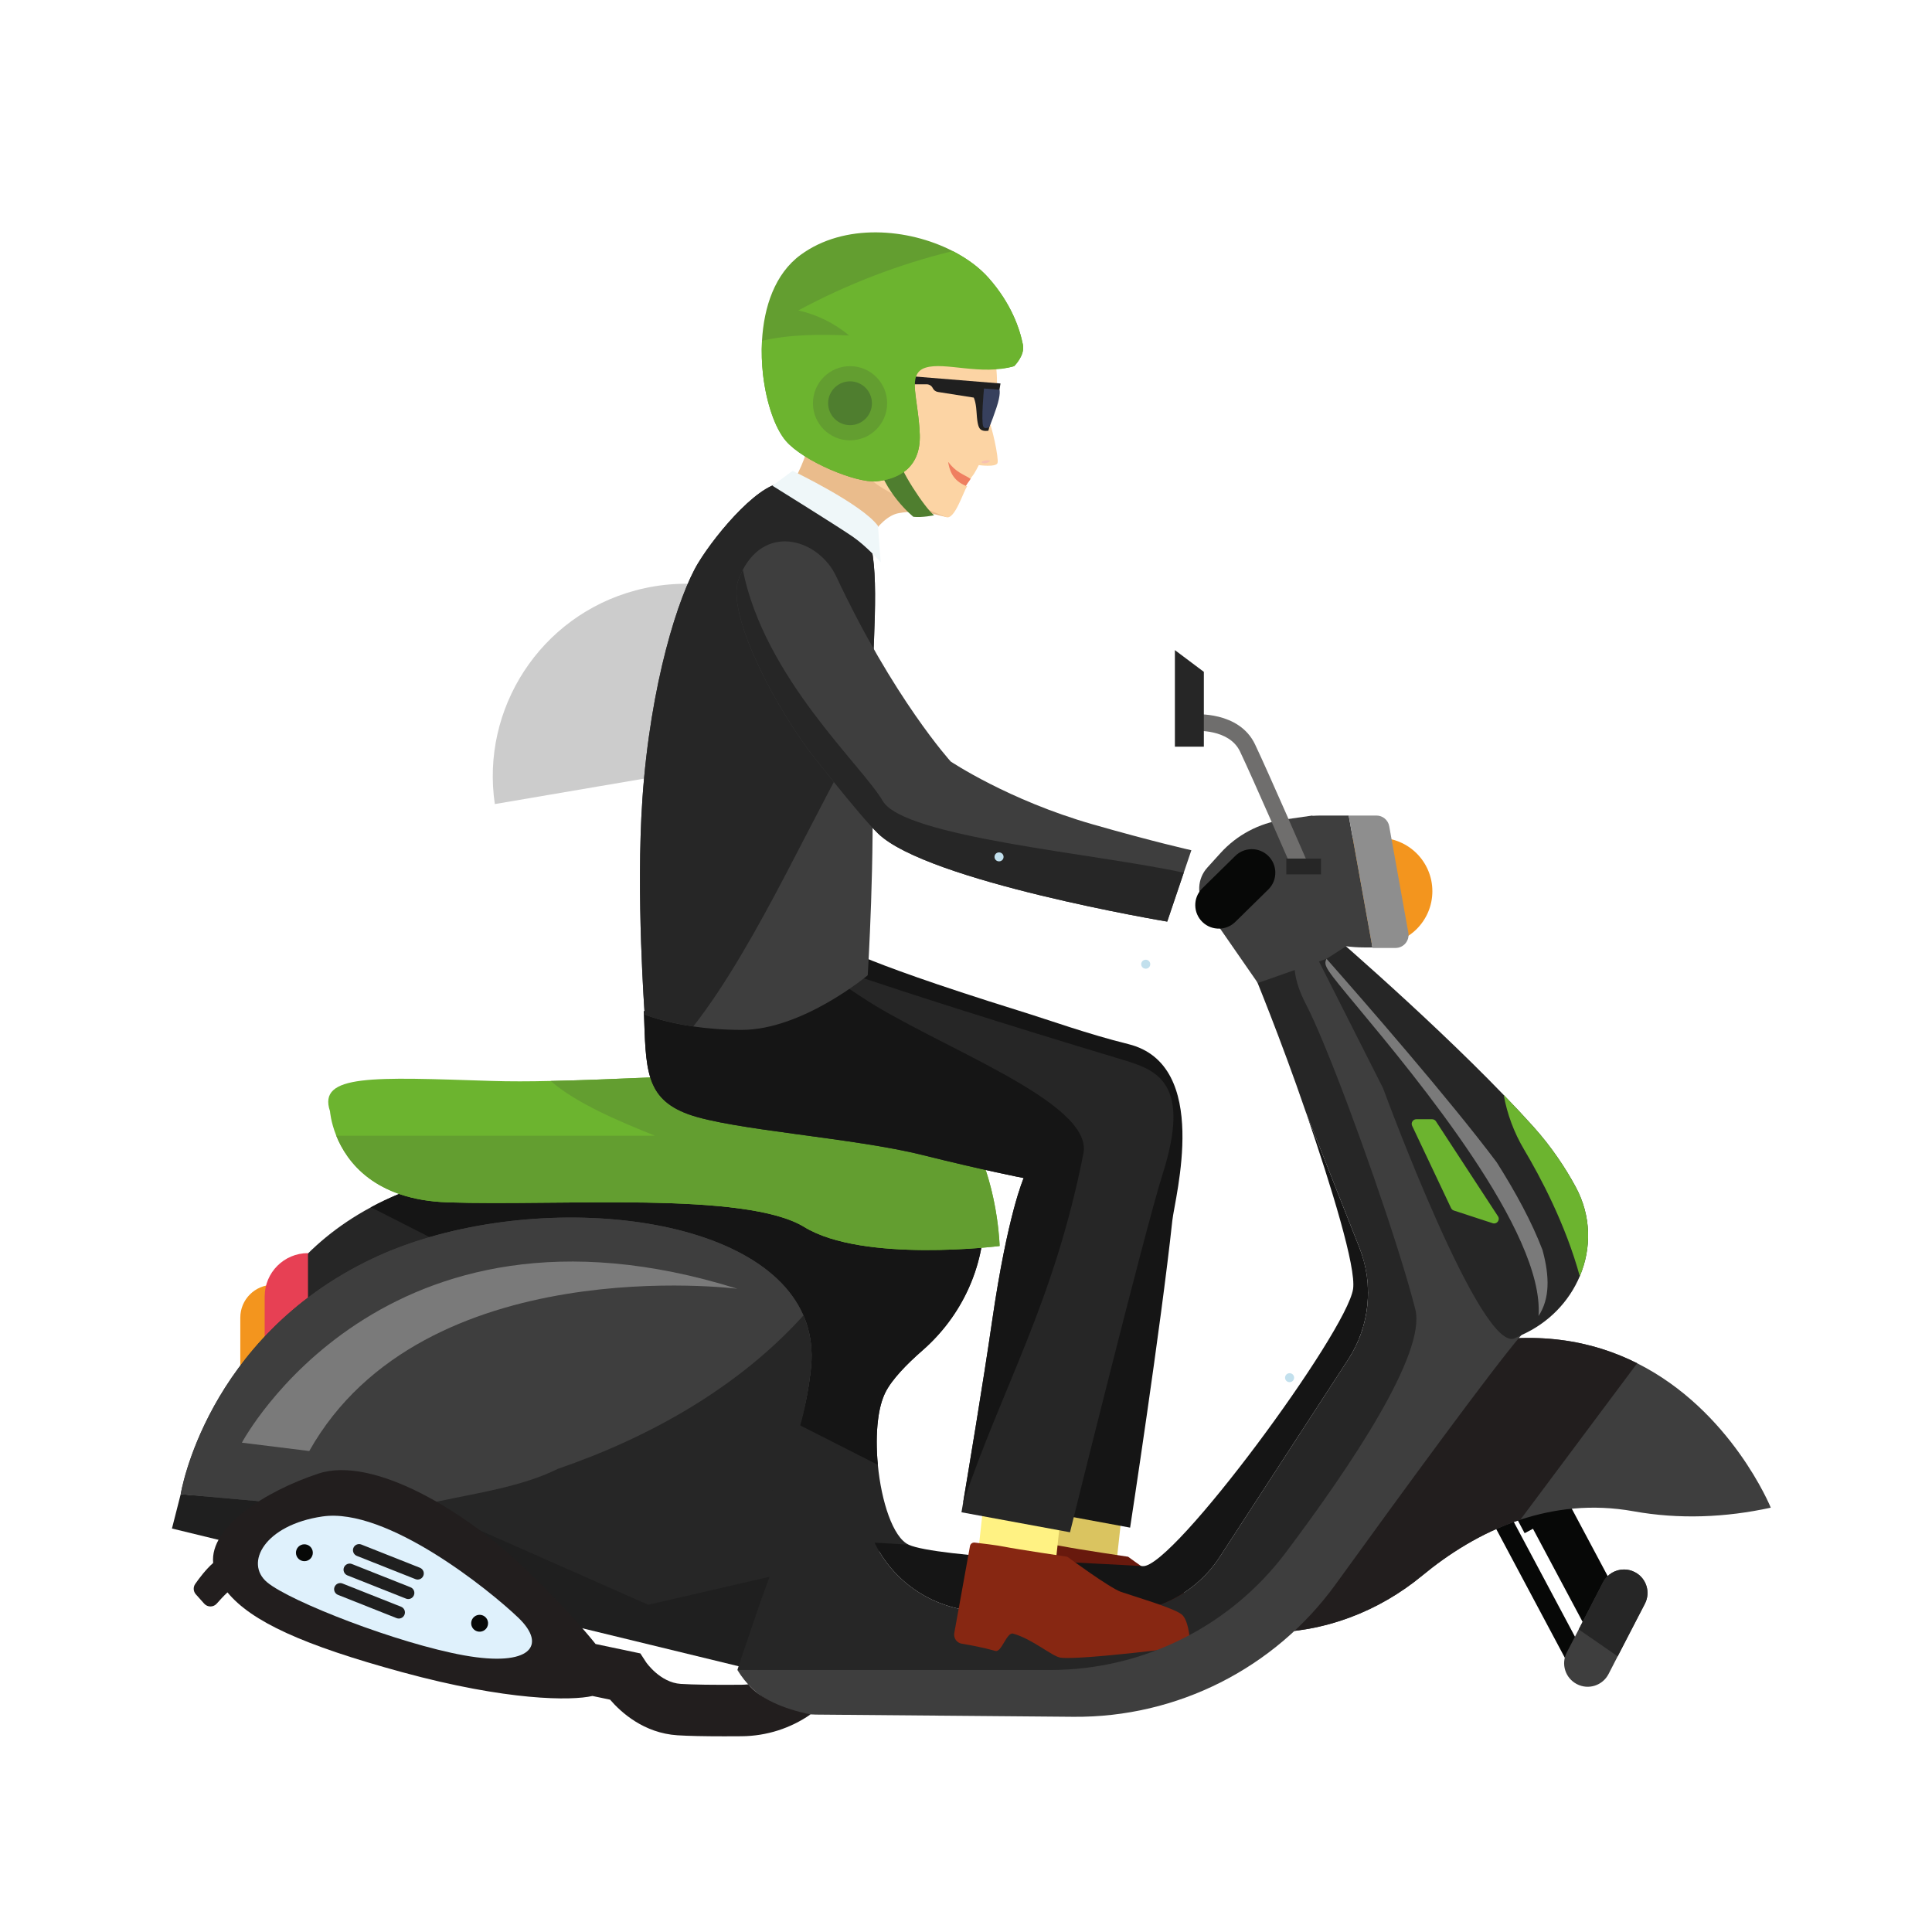 <svg xmlns="http://www.w3.org/2000/svg" xmlns:xlink="http://www.w3.org/1999/xlink" preserveAspectRatio="xMidYMid meet" width="1080" height="1080" viewBox="0 0 1080 1080" style="width:100%;height:100%"><defs><animate repeatCount="indefinite" dur="2s" begin="0s" xlink:href="#_R_G_L_10_G_D_0_P_0" fill="freeze" attributeName="d" attributeType="XML" from="M-24.5 -363 C-24.5,-363 -24.57,-363 -24.57,-363 " to="M-341.14 -363.01 C-341.14,-363.01 -343.5,-363.01 -343.5,-363.01 " keyTimes="0;0.283;0.383;0.6;0.683;1" values="M-24.5 -363 C-24.5,-363 -24.57,-363 -24.57,-363 ;M-24.5 -363 C-24.5,-363 -24.57,-363 -24.57,-363 ;M-24.5 -364 C-24.5,-364 -343.5,-364 -343.5,-364 ;M-24.5 -364 C-24.5,-364 -343.5,-364 -343.5,-364 ;M-341.14 -363.01 C-341.14,-363.01 -343.5,-363.01 -343.5,-363.01 ;M-341.14 -363.01 C-341.14,-363.01 -343.5,-363.01 -343.5,-363.01 " keySplines="0.167 0.167 0.833 0.833;0.167 0.167 0.833 0.833;0.167 0.167 0.833 0.833;0.167 0.167 0.833 0.833;0 0 0 0" calcMode="spline"/><animate repeatCount="indefinite" dur="2s" begin="0s" xlink:href="#_R_G_L_10_G_M" fill="freeze" attributeName="opacity" from="0" to="0" keyTimes="0;0.283;0.283;0.683;0.683;1" values="0;0;1;1;0;0" keySplines="0 0 0 0;0 0 0 0;0 0 0 0;0 0 0 0;0 0 0 0" calcMode="spline"/><animate repeatCount="indefinite" dur="2s" begin="0s" xlink:href="#_R_G_L_9_G_D_0_P_0" fill="freeze" attributeName="d" attributeType="XML" from="M-24.5 -363 C-24.5,-363 -24.57,-363 -24.57,-363 " to="M-341.14 -363.01 C-341.14,-363.01 -343.5,-363.01 -343.5,-363.01 " keyTimes="0;0.1;0.317;0.4;1" values="M-24.5 -363 C-24.5,-363 -24.57,-363 -24.57,-363 ;M-24.5 -364 C-24.5,-364 -343.5,-364 -343.5,-364 ;M-24.5 -364 C-24.5,-364 -343.5,-364 -343.5,-364 ;M-341.14 -363.01 C-341.14,-363.01 -343.5,-363.01 -343.5,-363.01 ;M-341.14 -363.01 C-341.14,-363.01 -343.5,-363.01 -343.5,-363.01 " keySplines="0.167 0.167 0.833 0.833;0.167 0.167 0.833 0.833;0.167 0.167 0.833 0.833;0 0 0 0" calcMode="spline"/><animate repeatCount="indefinite" dur="2s" begin="0s" xlink:href="#_R_G_L_9_G_M" fill="freeze" attributeName="opacity" from="1" to="0" keyTimes="0;0.4;0.4;1" values="1;1;0;0" keySplines="0 0 0 0;0 0 0 0;0 0 0 0" calcMode="spline"/><animateTransform repeatCount="indefinite" dur="2s" begin="0s" xlink:href="#_R_G_L_8_G" fill="freeze" attributeName="transform" from="0" to="1800" type="rotate" additive="sum" keyTimes="0;1" values="0;1800" keySplines="0.167 0.167 0.833 0.833" calcMode="spline"/><animateTransform repeatCount="indefinite" dur="2s" begin="0s" xlink:href="#_R_G_L_8_G" fill="freeze" attributeName="transform" from="-237.09 -925.972" to="-237.09 -925.972" type="translate" additive="sum" keyTimes="0;1" values="-237.09 -925.972;-237.09 -925.972" keySplines="0 0 1 1" calcMode="spline"/><animateMotion repeatCount="indefinite" dur="2s" begin="0s" xlink:href="#_R_G_L_8_G_N_7_T_0" fill="freeze" keyTimes="0;0.4;0.7;1" path="M540 540 C540,540 606,540 606,540 C606,540 497.7,540 497.7,540 C497.7,540 540,540 540,540 " keyPoints="0;0.3;0.8;1" keySplines="0.167 0.167 0.833 0.833;0.167 0.167 0.833 0.833;0.167 0.167 0.833 0.833" calcMode="spline"/><animateTransform repeatCount="indefinite" dur="2s" begin="0s" xlink:href="#_R_G_L_8_G_N_7_T_0" fill="freeze" attributeName="transform" from="-50 -50" to="-50 -50" type="translate" additive="sum" keyTimes="0;1" values="-50 -50;-50 -50" keySplines="0 0 1 1" calcMode="spline"/><animateTransform repeatCount="indefinite" dur="2s" begin="0s" xlink:href="#_R_G_L_7_G" fill="freeze" attributeName="transform" from="0" to="1800" type="rotate" additive="sum" keyTimes="0;1" values="0;1800" keySplines="0.167 0.167 0.833 0.833" calcMode="spline"/><animateTransform repeatCount="indefinite" dur="2s" begin="0s" xlink:href="#_R_G_L_7_G" fill="freeze" attributeName="transform" from="-876.277 -926.362" to="-876.277 -926.362" type="translate" additive="sum" keyTimes="0;1" values="-876.277 -926.362;-876.277 -926.362" keySplines="0 0 1 1" calcMode="spline"/><animateMotion repeatCount="indefinite" dur="2s" begin="0s" xlink:href="#_R_G_L_7_G_N_7_T_0" fill="freeze" keyTimes="0;0.4;0.7;1" path="M540 540 C540,540 606,540 606,540 C606,540 497.7,540 497.7,540 C497.7,540 540,540 540,540 " keyPoints="0;0.3;0.8;1" keySplines="0.167 0.167 0.833 0.833;0.167 0.167 0.833 0.833;0.167 0.167 0.833 0.833" calcMode="spline"/><animateTransform repeatCount="indefinite" dur="2s" begin="0s" xlink:href="#_R_G_L_7_G_N_7_T_0" fill="freeze" attributeName="transform" from="-50 -50" to="-50 -50" type="translate" additive="sum" keyTimes="0;1" values="-50 -50;-50 -50" keySplines="0 0 1 1" calcMode="spline"/><animateMotion repeatCount="indefinite" dur="2s" begin="0s" xlink:href="#_R_G_L_6_G_N_7_T_0" fill="freeze" keyTimes="0;0.4;0.7;1" path="M540 540 C540,540 606,540 606,540 C606,540 497.7,540 497.7,540 C497.7,540 540,540 540,540 " keyPoints="0;0.3;0.8;1" keySplines="0.167 0.167 0.833 0.833;0.167 0.167 0.833 0.833;0.167 0.167 0.833 0.833" calcMode="spline"/><animateTransform repeatCount="indefinite" dur="2s" begin="0s" xlink:href="#_R_G_L_6_G_N_7_T_0" fill="freeze" attributeName="transform" from="-50 -50" to="-50 -50" type="translate" additive="sum" keyTimes="0;1" values="-50 -50;-50 -50" keySplines="0 0 1 1" calcMode="spline"/><animate repeatCount="indefinite" dur="2s" begin="0s" xlink:href="#_R_G_L_5_G_D_0_P_0" fill="freeze" attributeName="d" attributeType="XML" from="M-24.5 -363 C-24.5,-363 -24.57,-363 -24.57,-363 " to="M-341.14 -363.01 C-341.14,-363.01 -343.5,-363.01 -343.5,-363.01 " keyTimes="0;0.483;0.583;0.8;0.883;1" values="M-24.5 -363 C-24.5,-363 -24.57,-363 -24.57,-363 ;M-24.5 -363 C-24.5,-363 -24.57,-363 -24.57,-363 ;M-24.5 -364 C-24.5,-364 -343.5,-364 -343.5,-364 ;M-24.5 -364 C-24.5,-364 -343.5,-364 -343.5,-364 ;M-341.14 -363.01 C-341.14,-363.01 -343.5,-363.01 -343.5,-363.01 ;M-341.14 -363.01 C-341.14,-363.01 -343.5,-363.01 -343.5,-363.01 " keySplines="0.167 0.167 0.833 0.833;0.167 0.167 0.833 0.833;0.167 0.167 0.833 0.833;0.167 0.167 0.833 0.833;0 0 0 0" calcMode="spline"/><animate repeatCount="indefinite" dur="2s" begin="0s" xlink:href="#_R_G_L_5_G_M" fill="freeze" attributeName="opacity" from="0" to="0" keyTimes="0;0.483;0.483;0.883;0.883;1" values="0;0;1;1;0;0" keySplines="0 0 0 0;0 0 0 0;0 0 0 0;0 0 0 0;0 0 0 0" calcMode="spline"/><animate repeatCount="indefinite" dur="2s" begin="0s" xlink:href="#_R_G_L_4_G_D_0_P_0" fill="freeze" attributeName="d" attributeType="XML" from="M-24.5 -363 C-24.5,-363 -24.57,-363 -24.57,-363 " to="M-341.14 -363.01 C-341.14,-363.01 -343.5,-363.01 -343.5,-363.01 " keyTimes="0;0.083;0.183;0.55;0.633;1" values="M-24.5 -363 C-24.5,-363 -24.57,-363 -24.57,-363 ;M-24.5 -363 C-24.5,-363 -24.57,-363 -24.57,-363 ;M-24.5 -364 C-24.5,-364 -343.5,-364 -343.5,-364 ;M-24.5 -364 C-24.5,-364 -343.5,-364 -343.5,-364 ;M-341.14 -363.01 C-341.14,-363.01 -343.5,-363.01 -343.5,-363.01 ;M-341.14 -363.01 C-341.14,-363.01 -343.5,-363.01 -343.5,-363.01 " keySplines="0.167 0.167 0.833 0.833;0.167 0.167 0.833 0.833;0.167 0.167 0.833 0.833;0.167 0.167 0.833 0.833;0 0 0 0" calcMode="spline"/><animate repeatCount="indefinite" dur="2s" begin="0s" xlink:href="#_R_G_L_4_G_M" fill="freeze" attributeName="opacity" from="0" to="0" keyTimes="0;0.083;0.083;0.633;0.633;1" values="0;0;1;1;0;0" keySplines="0 0 0 0;0 0 0 0;0 0 0 0;0 0 0 0;0 0 0 0" calcMode="spline"/><animateMotion repeatCount="indefinite" dur="2s" begin="0s" xlink:href="#_R_G_L_3_G" fill="freeze" keyTimes="0;0.35;0.433;0.517;1" path="M50 50 C50,50 50,50 50,50 C50,50 50,70 50,70 C50,70 50,50 50,50 C50,50 50,50 50,50 " keyPoints="0;0;0.5;1;1" keySplines="0.167 0.167 0.833 0.833;0.167 0.167 0.833 0.833;0.167 0.167 0.833 0.833;0 0 0 0" calcMode="spline"/><animateTransform repeatCount="indefinite" dur="2s" begin="0s" xlink:href="#_R_G_L_3_G" fill="freeze" attributeName="transform" from="-543 -543" to="-543 -543" type="translate" additive="sum" keyTimes="0;1" values="-543 -543;-543 -543" keySplines="0 0 1 1" calcMode="spline"/><animateMotion repeatCount="indefinite" dur="2s" begin="0s" xlink:href="#_R_G_L_3_G_N_7_T_0" fill="freeze" keyTimes="0;0.4;0.7;1" path="M540 540 C540,540 606,540 606,540 C606,540 497.7,540 497.7,540 C497.7,540 540,540 540,540 " keyPoints="0;0.3;0.8;1" keySplines="0.167 0.167 0.833 0.833;0.167 0.167 0.833 0.833;0.167 0.167 0.833 0.833" calcMode="spline"/><animateTransform repeatCount="indefinite" dur="2s" begin="0s" xlink:href="#_R_G_L_3_G_N_7_T_0" fill="freeze" attributeName="transform" from="-50 -50" to="-50 -50" type="translate" additive="sum" keyTimes="0;1" values="-50 -50;-50 -50" keySplines="0 0 1 1" calcMode="spline"/><animateTransform repeatCount="indefinite" dur="2s" begin="0s" xlink:href="#_R_G_L_2_G" fill="freeze" attributeName="transform" from="0" to="0" type="rotate" additive="sum" keyTimes="0;0.55;0.633;0.733;1" values="0;0;-20;0;0" keySplines="0.167 0.167 0.833 0.833;0.167 0.167 0.833 0.833;0.167 0.167 0.833 0.833;0 0 0 0" calcMode="spline"/><animateTransform repeatCount="indefinite" dur="2s" begin="0s" xlink:href="#_R_G_L_2_G" fill="freeze" attributeName="transform" from="1.02 1.02" to="1.02 1.02" type="scale" additive="sum" keyTimes="0;1" values="1.02 1.02;1.02 1.02" keySplines="0 0 1 1" calcMode="spline"/><animateTransform repeatCount="indefinite" dur="2s" begin="0s" xlink:href="#_R_G_L_2_G" fill="freeze" attributeName="transform" from="-684.21 -503.932" to="-684.21 -503.932" type="translate" additive="sum" keyTimes="0;1" values="-684.21 -503.932;-684.21 -503.932" keySplines="0 0 1 1" calcMode="spline"/><animateMotion repeatCount="indefinite" dur="2s" begin="0s" xlink:href="#_R_G_L_2_G_N_4_T_0" fill="freeze" keyTimes="0;0.35;0.433;0.517;1" path="M50 50 C50,50 50,50 50,50 C50,50 50,70 50,70 C50,70 50,50 50,50 C50,50 50,50 50,50 " keyPoints="0;0;0.5;1;1" keySplines="0.167 0.167 0.833 0.833;0.167 0.167 0.833 0.833;0.167 0.167 0.833 0.833;0 0 0 0" calcMode="spline"/><animateTransform repeatCount="indefinite" dur="2s" begin="0s" xlink:href="#_R_G_L_2_G_N_4_T_0" fill="freeze" attributeName="transform" from="-543 -543" to="-543 -543" type="translate" additive="sum" keyTimes="0;1" values="-543 -543;-543 -543" keySplines="0 0 1 1" calcMode="spline"/><animateMotion repeatCount="indefinite" dur="2s" begin="0s" xlink:href="#_R_G_L_2_G_N_4_N_7_T_0" fill="freeze" keyTimes="0;0.4;0.7;1" path="M540 540 C540,540 606,540 606,540 C606,540 497.7,540 497.7,540 C497.7,540 540,540 540,540 " keyPoints="0;0.3;0.8;1" keySplines="0.167 0.167 0.833 0.833;0.167 0.167 0.833 0.833;0.167 0.167 0.833 0.833" calcMode="spline"/><animateTransform repeatCount="indefinite" dur="2s" begin="0s" xlink:href="#_R_G_L_2_G_N_4_N_7_T_0" fill="freeze" attributeName="transform" from="-50 -50" to="-50 -50" type="translate" additive="sum" keyTimes="0;1" values="-50 -50;-50 -50" keySplines="0 0 1 1" calcMode="spline"/><animateMotion repeatCount="indefinite" dur="2s" begin="0s" xlink:href="#_R_G_L_1_G_N_4_T_0" fill="freeze" keyTimes="0;0.35;0.433;0.517;1" path="M50 50 C50,50 50,50 50,50 C50,50 50,70 50,70 C50,70 50,50 50,50 C50,50 50,50 50,50 " keyPoints="0;0;0.5;1;1" keySplines="0.167 0.167 0.833 0.833;0.167 0.167 0.833 0.833;0.167 0.167 0.833 0.833;0 0 0 0" calcMode="spline"/><animateTransform repeatCount="indefinite" dur="2s" begin="0s" xlink:href="#_R_G_L_1_G_N_4_T_0" fill="freeze" attributeName="transform" from="-543 -543" to="-543 -543" type="translate" additive="sum" keyTimes="0;1" values="-543 -543;-543 -543" keySplines="0 0 1 1" calcMode="spline"/><animateMotion repeatCount="indefinite" dur="2s" begin="0s" xlink:href="#_R_G_L_1_G_N_4_N_7_T_0" fill="freeze" keyTimes="0;0.4;0.7;1" path="M540 540 C540,540 606,540 606,540 C606,540 497.7,540 497.7,540 C497.7,540 540,540 540,540 " keyPoints="0;0.3;0.8;1" keySplines="0.167 0.167 0.833 0.833;0.167 0.167 0.833 0.833;0.167 0.167 0.833 0.833" calcMode="spline"/><animateTransform repeatCount="indefinite" dur="2s" begin="0s" xlink:href="#_R_G_L_1_G_N_4_N_7_T_0" fill="freeze" attributeName="transform" from="-50 -50" to="-50 -50" type="translate" additive="sum" keyTimes="0;1" values="-50 -50;-50 -50" keySplines="0 0 1 1" calcMode="spline"/><animate repeatCount="indefinite" dur="2s" begin="0s" xlink:href="#_R_G_L_0_G_D_0_P_0" fill="freeze" attributeName="d" attributeType="XML" from="M-24.5 -363 C-24.5,-363 -24.57,-363 -24.57,-363 " to="M-341.14 -363.01 C-341.14,-363.01 -343.5,-363.01 -343.5,-363.01 " keyTimes="0;0.333;0.433;0.65;0.733;1" values="M-24.5 -363 C-24.5,-363 -24.57,-363 -24.57,-363 ;M-24.5 -363 C-24.5,-363 -24.57,-363 -24.57,-363 ;M-24.5 -364 C-24.5,-364 -343.5,-364 -343.5,-364 ;M-24.5 -364 C-24.5,-364 -343.5,-364 -343.5,-364 ;M-341.14 -363.01 C-341.14,-363.01 -343.5,-363.01 -343.5,-363.01 ;M-341.14 -363.01 C-341.14,-363.01 -343.5,-363.01 -343.5,-363.01 " keySplines="0.167 0.167 0.833 0.833;0.167 0.167 0.833 0.833;0.167 0.167 0.833 0.833;0.167 0.167 0.833 0.833;0 0 0 0" calcMode="spline"/><animate repeatCount="indefinite" dur="2s" begin="0s" xlink:href="#_R_G_L_0_G_M" fill="freeze" attributeName="opacity" from="0" to="0" keyTimes="0;0.333;0.333;0.733;0.733;1" values="0;0;1;1;0;0" keySplines="0 0 0 0;0 0 0 0;0 0 0 0;0 0 0 0;0 0 0 0" calcMode="spline"/><animate attributeType="XML" attributeName="opacity" dur="2s" from="0" to="1" xlink:href="#time_group"/></defs><g id="_R_G"><g id="_R_G_L_10_G_M"><g id="_R_G_L_10_G" transform=" translate(641.588, 769.633) translate(103.834, 363.5)"><path id="_R_G_L_10_G_D_0_P_0" stroke="#c2e0ed" stroke-linecap="round" stroke-linejoin="round" fill="none" stroke-width="5" stroke-opacity="1" d=" M-24.5 -363 C-24.5,-363 -24.57,-363 -24.57,-363 "/></g></g><g id="_R_G_L_9_G_M"><g id="_R_G_L_9_G" transform=" translate(540, 540) translate(0, 0)"><path id="_R_G_L_9_G_D_0_P_0" stroke="#c2e0ed" stroke-linecap="round" stroke-linejoin="round" fill="none" stroke-width="5" stroke-opacity="1" d=" M-24.5 -363 C-24.5,-363 -24.57,-363 -24.57,-363 "/></g></g><g id="_R_G_L_8_G_N_7_T_0"><g id="_R_G_L_8_G" transform=" translate(-255.91, 432.972)"><path id="_R_G_L_8_G_D_0_P_0" fill="#bfd0d8" fill-opacity="1" fill-rule="nonzero" d=" M250.77 956.86 C250.77,956.86 304.45,974.73 304.45,974.73 C304.45,974.73 317.88,945.25 317.88,945.25 C317.88,945.25 298.14,933.58 298.14,933.58 C296.62,936.34 294.94,939 293.05,941.52 C293.64,941.73 294.23,941.97 294.81,942.24 C302.73,945.84 307.41,952.59 305.26,957.3 C303.12,962.01 294.96,962.91 287.04,959.3 C279.12,955.69 274.44,948.94 276.59,944.23 C278.57,939.87 285.72,938.79 293.05,941.52 C294.94,939 296.62,936.34 298.14,933.58 C298.14,933.58 269.18,916.47 269.18,916.47 C269.18,916.47 250.77,956.86 250.77,956.86z "/><path id="_R_G_L_8_G_D_1_P_0" fill="#bfd0d8" fill-opacity="1" fill-rule="nonzero" d=" M212.89 846.86 C212.89,846.86 212.32,903.43 212.32,903.43 C212.32,903.43 256.5,899.18 256.5,899.18 C256.5,899.18 250.52,870.02 250.52,870.02 C247.24,869.89 243.91,869.84 240.59,869.79 C240.39,876.99 237.15,882.7 232.66,883.14 C227.5,883.63 222.65,877.01 221.81,868.35 C220.98,859.69 224.48,852.26 229.63,851.77 C234.79,851.27 239.64,857.89 240.48,866.55 C240.58,867.66 240.62,868.74 240.59,869.79 C243.91,869.84 247.24,869.89 250.52,870.02 C250.52,870.02 245.14,843.76 245.14,843.76 C245.14,843.76 212.89,846.86 212.89,846.86z "/><path id="_R_G_L_8_G_D_2_P_0" fill="#bfd0d8" fill-opacity="1" fill-rule="nonzero" d=" M203.68 923.06 C203.68,923.06 161.37,960.61 161.37,960.61 C161.37,960.61 180.18,986.99 180.18,986.99 C180.18,986.99 204.29,973.39 204.29,973.39 C201.62,971.25 198.87,969.18 196.21,967.02 C195.61,967.54 194.99,968.04 194.33,968.51 C187.24,973.57 179.06,974.25 176.06,970.03 C173.05,965.82 176.35,958.3 183.44,953.25 C190.52,948.2 198.7,947.51 201.71,951.73 C204.44,955.55 201.96,962.07 196.21,967.02 C198.87,969.18 201.62,971.25 204.29,973.39 C204.29,973.39 229.46,959.19 229.46,959.19 C229.46,959.19 203.68,923.06 203.68,923.06z "/><path id="_R_G_L_8_G_D_3_P_0" fill="#070807" fill-opacity="1" fill-rule="nonzero" d=" M254.82 820.55 C196.29,810.79 140.93,850.42 131.15,909.05 C121.38,967.68 160.9,1023.13 219.42,1032.89 C277.95,1042.64 333.32,1003.02 343.09,944.38 C345.46,930.17 344.93,916.15 341.94,902.92 C333.16,904.93 324.13,906.03 315.16,906 C318.01,916.77 318.69,928.29 316.74,939.99 C309.4,984.05 267.8,1013.82 223.82,1006.48 C179.84,999.15 150.16,957.5 157.5,913.44 C164.85,869.39 206.44,839.62 250.42,846.95 C282.71,852.33 307.28,876.24 315.16,906 C324.13,906.03 333.16,904.93 341.94,902.92 C332.59,861.56 299.16,827.94 254.82,820.55z "/><path id="_R_G_L_8_G_D_4_P_0" fill="#3b5369" fill-opacity="1" fill-rule="nonzero" d=" M196.35 919.92 C192.59,942.48 207.8,963.81 230.31,967.56 C252.83,971.32 274.13,956.07 277.89,933.51 C281.65,910.96 266.45,889.63 243.93,885.87 C221.42,882.12 200.11,897.36 196.35,919.92z "/><path id="_R_G_L_8_G_D_5_P_0" fill="#070807" fill-opacity="1" fill-rule="nonzero" d=" M230.46 901.43 C216.47,905.19 208.17,919.55 211.92,933.52 C215.67,947.48 230.05,955.76 244.04,952 C258.03,948.24 266.33,933.88 262.58,919.91 C258.83,905.95 244.45,897.68 230.46,901.43z "/></g></g><g id="_R_G_L_7_G_N_7_T_0"><g id="_R_G_L_7_G" transform=" translate(383.277, 433.362)"><path id="_R_G_L_7_G_D_0_P_0" fill="#bfd0d8" fill-opacity="1" fill-rule="nonzero" d=" M854.67 951.64 C854.67,951.64 860.66,1007.89 860.66,1007.89 C860.66,1007.89 893.06,1007.89 893.06,1007.89 C893.06,1007.89 895.49,985.09 895.49,985.09 C892.35,984.85 889.24,984.43 886.16,983.75 C886.21,984.37 886.24,985 886.24,985.65 C886.24,994.35 882.04,1001.41 876.86,1001.41 C871.69,1001.41 867.49,994.35 867.49,985.65 C867.49,976.95 871.69,969.89 876.86,969.89 C881.66,969.89 885.6,975.94 886.16,983.75 C889.24,984.43 892.35,984.85 895.49,985.09 C895.49,985.09 899.06,951.64 899.06,951.64 C899.06,951.64 854.67,951.64 854.67,951.64z "/><path id="_R_G_L_7_G_D_1_P_0" fill="#bfd0d8" fill-opacity="1" fill-rule="nonzero" d=" M939.06 871.55 C939.06,871.55 887.34,894.49 887.34,894.49 C887.34,894.49 909.54,932.93 909.54,932.93 C909.54,932.93 933.59,915.41 933.59,915.41 C932.35,912.36 931.01,909.31 929.68,906.27 C923.05,909.08 916.51,908.5 914.25,904.59 C911.66,900.1 915.67,892.94 923.21,888.59 C930.74,884.24 938.95,884.34 941.54,888.83 C944.13,893.31 940.12,900.47 932.58,904.82 C931.62,905.38 930.65,905.86 929.68,906.27 C931.01,909.31 932.35,912.36 933.59,915.41 C933.59,915.41 955.26,899.61 955.26,899.61 C955.26,899.61 939.06,871.55 939.06,871.55z "/><path id="_R_G_L_7_G_D_2_P_0" fill="#bfd0d8" fill-opacity="1" fill-rule="nonzero" d=" M865.9 894.77 C865.9,894.77 814.19,871.83 814.19,871.83 C814.19,871.83 797.99,899.89 797.99,899.89 C797.99,899.89 820.36,916.19 820.36,916.19 C821.2,912.87 821.94,909.51 822.8,906.2 C822.08,905.87 821.37,905.51 820.66,905.1 C813.13,900.75 809.12,893.59 811.71,889.11 C814.29,884.62 822.5,884.52 830.04,888.87 C837.58,893.22 841.59,900.38 839,904.86 C836.65,908.93 829.69,909.38 822.8,906.2 C821.94,909.51 821.2,912.87 820.36,916.19 C820.36,916.19 843.71,933.21 843.71,933.21 C843.71,933.21 865.9,894.77 865.9,894.77z "/><path id="_R_G_L_7_G_D_3_P_0" fill="#070807" fill-opacity="1" fill-rule="nonzero" d=" M980.39 898.8 C965,841.5 905.99,807.54 848.58,822.96 C791.17,838.37 757.1,897.33 772.49,954.63 C787.88,1011.93 846.89,1045.89 904.3,1030.47 C918.22,1026.74 930.76,1020.44 941.56,1012.23 C936.09,1005.08 931.34,997.32 927.65,989.14 C919.03,996.2 908.83,1001.6 897.37,1004.67 C854.24,1016.26 809.9,990.74 798.34,947.69 C786.78,904.63 812.37,860.34 855.51,848.76 C898.64,837.18 942.98,862.68 954.54,905.74 C963.03,937.36 951.47,969.63 927.65,989.14 C931.34,997.32 936.09,1005.08 941.56,1012.23 C975.32,986.57 992.05,942.22 980.39,898.8z "/><path id="_R_G_L_7_G_D_4_P_0" fill="#3b5369" fill-opacity="1" fill-rule="nonzero" d=" M865.72 886.8 C843.63,892.73 830.53,915.41 836.45,937.46 C842.37,959.51 865.07,972.57 887.16,966.64 C909.25,960.71 922.35,938.03 916.43,915.98 C910.51,893.94 887.81,880.87 865.72,886.8z "/><path id="_R_G_L_7_G_D_5_P_0" fill="#070807" fill-opacity="1" fill-rule="nonzero" d=" M869.65 901.43 C855.66,905.19 847.36,919.55 851.11,933.52 C854.86,947.48 869.24,955.76 883.23,952 C897.22,948.24 905.52,933.88 901.77,919.91 C898.02,905.95 883.64,897.68 869.65,901.43z "/></g></g><g id="_R_G_L_6_G_N_7_T_0"><g id="_R_G_L_6_G" opacity="0.2" transform=" translate(50, 50) translate(-543, -543)"><path id="_R_G_L_6_G_D_0_P_0" fill="#000000" fill-opacity="1" fill-rule="nonzero" d=" M848.23 823.05 C794.91,837.37 761.73,889.25 769.61,942.48 C769.61,942.48 981.75,906.31 981.75,906.31 C981.27,903.85 980.7,901.37 980.04,898.9 C964.65,841.59 905.64,807.64 848.23,823.05z "/></g></g><g id="_R_G_L_5_G_M"><g id="_R_G_L_5_G" transform=" translate(685, 755) translate(0, 0)"><path id="_R_G_L_5_G_D_0_P_0" stroke="#c2e0ed" stroke-linecap="round" stroke-linejoin="round" fill="none" stroke-width="5" stroke-opacity="1" d=" M-24.5 -363 C-24.5,-363 -24.57,-363 -24.57,-363 "/></g></g><g id="_R_G_L_4_G_M"><g id="_R_G_L_4_G" transform=" translate(665, 902) translate(0, 0)"><path id="_R_G_L_4_G_D_0_P_0" stroke="#c2e0ed" stroke-linecap="round" stroke-linejoin="round" fill="none" stroke-width="5" stroke-opacity="1" d=" M-24.5 -363 C-24.5,-363 -24.57,-363 -24.57,-363 "/></g></g><g id="_R_G_L_3_G_N_7_T_0"><g id="_R_G_L_3_G"><path id="_R_G_L_3_G_D_0_P_0" fill="#1f1f1f" fill-opacity="1" fill-rule="nonzero" d=" M101.01 835.27 C101.01,835.27 96.12,854.45 96.12,854.45 C96.12,854.45 419.38,933.02 419.38,933.02 C419.38,933.02 438.48,859.24 438.48,859.24 C438.48,859.24 101.01,835.27 101.01,835.27z "/><path id="_R_G_L_3_G_D_1_P_0" fill="#070807" fill-opacity="1" fill-rule="nonzero" d=" M830.84 844.31 C830.84,844.31 840.14,839.36 840.14,839.36 C840.14,839.36 889.92,932.76 889.92,932.76 C889.92,932.76 880.62,937.72 880.62,937.72 C880.62,937.72 830.84,844.31 830.84,844.31z "/><path id="_R_G_L_3_G_D_2_P_0" fill="#070807" fill-opacity="1" fill-rule="nonzero" d=" M912.44 906.78 C912.44,906.78 878.49,843.11 878.49,843.11 C878.49,843.11 883.15,840.63 883.15,840.63 C883.15,840.63 835.13,750.48 835.13,750.48 C835.13,750.48 804.26,766.92 804.26,766.92 C804.26,766.92 852.28,857.07 852.28,857.07 C852.28,857.07 856.94,854.59 856.94,854.59 C856.94,854.59 890.89,918.26 890.89,918.26 C890.89,918.26 912.44,906.78 912.44,906.78z "/><path id="_R_G_L_3_G_D_3_P_0" fill="#3e3e3e" fill-opacity="1" fill-rule="nonzero" d=" M881.48 941.43 C887.94,944.79 895.87,942.24 899.19,935.79 C899.19,935.79 904.28,925.9 904.28,925.9 C904.28,925.9 919.48,896.54 919.48,896.54 C922.84,890.12 920.33,882.15 913.87,878.83 C911.96,877.83 909.89,877.35 907.86,877.35 C903.07,877.35 898.49,879.94 896.13,884.47 C896.13,884.47 882.52,910.85 882.52,910.85 C882.52,910.85 875.84,923.72 875.84,923.72 C872.48,930.18 875.03,938.11 881.48,941.43z "/><path id="_R_G_L_3_G_D_4_P_0" fill="#262626" fill-opacity="1" fill-rule="nonzero" d=" M882.52 910.85 C889.79,915.87 897.01,920.88 904.28,925.9 C904.28,925.9 919.48,896.54 919.48,896.54 C922.84,890.12 920.33,882.15 913.87,878.83 C911.95,877.83 909.89,877.35 907.86,877.35 C903.06,877.35 898.49,879.94 896.13,884.47 C896.13,884.47 882.52,910.85 882.52,910.85z "/><path id="_R_G_L_3_G_D_5_P_0" fill="#3e3e3e" fill-opacity="1" fill-rule="nonzero" d=" M989.88 842.8 C989.88,842.8 989.88,842.8 989.88,842.8 C964.68,848.32 938.59,849.39 913.21,844.82 C889.98,840.64 868.69,843.31 849.9,849.52 C827.87,856.81 809.3,868.98 795.13,880.69 C770.6,900.98 740.06,912.6 708.23,912.6 C708.23,912.6 705.27,912.6 705.27,912.6 C697.26,778.67 770.79,762.64 818.77,751.99 C858.39,743.26 890.24,749.5 915.19,762.07 C967.86,788.5 989.88,842.8 989.88,842.8z "/><path id="_R_G_L_3_G_D_6_P_0" fill="#221e1e" fill-opacity="1" fill-rule="nonzero" d=" M915.19 762.07 C915.19,762.07 849.9,849.52 849.9,849.52 C827.87,856.81 809.3,868.98 795.13,880.69 C770.6,900.97 740.06,912.6 708.23,912.6 C708.23,912.6 705.27,912.6 705.27,912.6 C697.26,778.67 770.79,762.64 818.76,751.99 C858.39,743.26 890.24,749.5 915.19,762.07z "/><path id="_R_G_L_3_G_D_7_P_0" fill="#dac460" fill-opacity="1" fill-rule="nonzero" d=" M584.02 838.56 C584.02,838.56 580.59,869.77 580.59,869.77 C580.59,869.77 623.04,883.38 623.04,883.38 C623.04,883.38 628.85,830.26 628.85,830.26 C628.85,830.26 584.02,838.56 584.02,838.56z "/><path id="_R_G_L_3_G_D_8_P_0" fill="#68190d" fill-opacity="1" fill-rule="nonzero" d=" M576.22 864.25 C576.22,864.25 567.45,912.89 567.45,912.89 C566.95,915.7 568.83,918.38 571.64,918.84 C576.31,919.6 583.5,920.94 590.43,922.87 C593.95,923.85 596.68,912.24 600.33,913.22 C610.91,916.06 622.24,926.04 626.87,926.64 C638.35,928.13 699.4,920.25 699.4,920.25 C699.4,920.25 699.05,906.25 694.66,902.55 C690.27,898.85 667.07,892.14 660.63,889.87 C654.2,887.59 630.63,870.23 630.63,870.23 C630.63,870.23 602.24,866.01 595.35,864.61 C591.3,863.79 582.85,862.77 578.83,862.31 C577.59,862.17 576.45,863.02 576.22,864.25z "/><path id="_R_G_L_3_G_D_9_P_0" fill="#151515" fill-opacity="1" fill-rule="nonzero" d=" M393.54 562.71 C394.65,594.74 394.06,611.39 418.34,620.26 C442.63,629.09 479.38,627.06 518.01,636.67 C553.24,645.46 574.88,649.63 574.88,649.63 C574.88,649.63 596.91,675.79 588.16,736.1 C583.28,769.88 574.6,821.73 571.92,837.82 C571.36,840.99 571.06,842.77 571.06,842.77 C571.06,842.77 631.74,853.95 631.74,853.95 C631.74,853.95 648.94,741.92 655.34,682.29 C656.73,669.33 677.15,595.18 630.79,583.67 C607.76,577.95 587.55,570.56 569.18,564.86 C473.72,535.13 465.8,526.77 465.8,526.77 C465.8,526.77 393.54,562.71 393.54,562.71z "/><path id="_R_G_L_3_G_D_10_P_0" fill="#262626" fill-opacity="1" fill-rule="nonzero" d=" M550.25 679.43 C550.25,708.4 537.54,735.75 515.77,754.8 C506.76,762.66 498.56,771.15 494.96,778.33 C492.94,782.41 491.54,787.69 490.83,793.69 C489.86,801.35 489.88,810.14 490.72,818.86 C492.67,839.34 499.17,859.38 507.91,863.48 C507.91,863.48 362.36,897.08 362.36,897.08 C362.36,897.08 128.51,793.69 128.51,793.69 C128.51,793.69 131.38,715.68 207.34,674.88 C212.28,672.21 217.53,669.71 223.1,667.4 C223.1,667.4 501.82,655.06 501.82,655.06 C501.82,655.06 550.25,679.43 550.25,679.43z "/><path id="_R_G_L_3_G_D_11_P_0" fill="#151515" fill-opacity="1" fill-rule="nonzero" d=" M550.25 674.45 C550.25,674.45 550.25,679.43 550.25,679.43 C550.25,708.41 537.54,735.75 515.77,754.8 C506.76,762.66 498.56,771.15 494.96,778.33 C492.94,782.41 491.54,787.69 490.83,793.69 C489.86,801.35 489.88,810.14 490.72,818.86 C490.72,818.86 207.34,674.88 207.34,674.88 C212.27,672.21 217.53,669.71 223.1,667.4 C223.1,667.4 361.67,662.19 361.31,647.81 C361.31,647.81 501.82,655.06 501.82,655.06 C501.82,655.06 519.42,670.03 519.42,670.03 C519.42,670.03 524.59,674.45 524.59,674.45 C524.59,674.45 550.25,674.45 550.25,674.45z "/><path id="_R_G_L_3_G_D_12_P_0" fill="#f3951e" fill-opacity="1" fill-rule="nonzero" d=" M167.4 805.86 C167.4,805.86 134.33,805.86 134.33,805.86 C134.33,805.86 134.33,736.56 134.33,736.56 C134.33,726.44 142.54,718.23 152.67,718.23 C152.67,718.23 167.4,718.23 167.4,718.23 C167.4,718.23 167.4,805.86 167.4,805.86z "/><path id="_R_G_L_3_G_D_13_P_0" fill="#e74054" fill-opacity="1" fill-rule="nonzero" d=" M172.17 825.97 C172.17,825.97 147.96,825.97 147.96,825.97 C147.96,825.97 147.96,724.71 147.96,724.71 C147.96,711.34 158.8,700.5 172.17,700.5 C172.17,700.5 172.17,825.97 172.17,825.97z "/><path id="_R_G_L_3_G_D_14_P_0" fill="#6cb42f" fill-opacity="1" fill-rule="nonzero" d=" M558.79 696.53 C558.79,696.53 482.46,706.08 449.58,685.89 C416.7,665.75 312.8,674.23 250.23,672.12 C209.37,670.74 193.83,649.42 187.97,634.85 C184.86,627.07 184.48,621.21 184.48,621.21 C177.34,600.26 208.88,602.13 274.61,604.24 C284.75,604.57 295.95,604.54 307.84,604.26 C373.01,602.98 458.8,595.3 503.67,604.24 C522.19,607.94 534.49,620.34 542.66,634.85 C551.29,650.16 555.32,667.89 557.2,680.39 C558.64,690 558.79,696.53 558.79,696.53z "/><path id="_R_G_L_3_G_D_15_P_0" fill="#639e30" fill-opacity="1" fill-rule="nonzero" d=" M557.2 680.4 C557.2,680.4 557.2,680.4 557.2,680.4 C556.99,679.01 556.75,677.54 556.49,676.04 C556.47,675.96 556.46,675.9 556.45,675.82 C556.35,675.27 556.25,674.7 556.14,674.14 C556.09,673.88 556.05,673.64 556,673.38 C555.9,672.85 555.79,672.32 555.68,671.78 C555.62,671.47 555.56,671.17 555.49,670.86 C555.38,670.33 555.27,669.8 555.15,669.27 C555.08,668.94 555.01,668.6 554.93,668.27 C554.81,667.74 554.69,667.21 554.57,666.67 C554.48,666.32 554.4,665.97 554.32,665.63 C554.18,665.08 554.05,664.54 553.91,663.99 C553.83,663.65 553.73,663.3 553.64,662.96 C553.5,662.4 553.35,661.83 553.19,661.26 C553.11,660.96 553.02,660.65 552.94,660.35 C552.37,658.34 551.75,656.3 551.07,654.25 C550.95,653.86 550.82,653.48 550.69,653.09 C550.51,652.57 550.33,652.04 550.14,651.52 C549.99,651.1 549.84,650.68 549.69,650.26 C549.5,649.74 549.3,649.23 549.11,648.72 C548.94,648.28 548.77,647.85 548.6,647.41 C548.4,646.91 548.19,646.4 547.99,645.9 C547.8,645.46 547.62,645.01 547.43,644.57 C547.21,644.07 547,643.58 546.78,643.08 C546.58,642.63 546.37,642.18 546.16,641.74 C545.94,641.25 545.72,640.77 545.49,640.29 C545.26,639.82 545.02,639.35 544.79,638.88 C544.56,638.43 544.34,637.98 544.11,637.53 C543.8,636.94 543.48,636.36 543.16,635.78 C542.99,635.47 542.83,635.16 542.66,634.85 C534.49,620.34 522.19,607.93 503.67,604.24 C458.8,595.3 373.01,602.98 307.84,604.26 C321.99,616.68 345.98,626.79 366.11,634.86 C366.11,634.86 187.96,634.86 187.96,634.86 C193.82,649.42 209.38,670.74 250.23,672.12 C312.79,674.23 416.7,665.77 449.58,685.9 C482.46,706.08 558.8,696.53 558.8,696.53 C558.8,696.53 558.64,690 557.2,680.4z "/><path id="_R_G_L_3_G_D_16_P_0" fill="#3e3e3e" fill-opacity="1" fill-rule="nonzero" d=" M453.32 764.85 C444.15,851.31 386.81,860.8 386.81,860.8 C386.81,860.8 213.47,845.32 213.47,845.32 C213.47,845.32 101.01,835.27 101.01,835.27 C101.01,835.27 115.02,747.98 207.91,703.7 C289.1,665 422.84,674.61 449.12,735.37 C452.92,744.13 454.48,753.96 453.32,764.85z "/><path id="_R_G_L_3_G_D_17_P_0" fill="#7a7a7a" fill-opacity="1" fill-rule="nonzero" d=" M135.22 806.47 C135.22,806.47 213.8,658.29 412.2,720.43 C412.2,720.43 236.65,698.01 172.88,811.13 C172.88,811.13 135.22,806.47 135.22,806.47z "/><path id="_R_G_L_3_G_D_18_P_0" fill="#262626" fill-opacity="1" fill-rule="nonzero" d=" M453.32 764.85 C444.15,851.31 386.81,860.8 386.81,860.8 C386.81,860.8 213.47,845.32 213.47,845.32 C224.31,843.44 235.12,841.39 245.88,839.09 C266.98,834.58 292.32,830.84 311.75,821.13 C363.33,803.41 412.73,775.6 449.12,735.37 C452.92,744.13 454.48,753.96 453.32,764.85z "/><path id="_R_G_L_3_G_D_19_P_0" fill="#3e3e3e" fill-opacity="1" fill-rule="nonzero" d=" M453.32 764.85 C444.15,851.31 386.81,860.8 386.81,860.8 C386.81,860.8 213.47,845.32 213.47,845.32 C213.47,845.32 101.01,835.27 101.01,835.27 C101.01,835.27 115.02,747.98 207.91,703.7 C289.1,665 422.84,674.61 449.12,735.37 C452.92,744.13 454.48,753.96 453.32,764.85z "/><path id="_R_G_L_3_G_D_20_P_0" fill="#7a7a7a" fill-opacity="1" fill-rule="nonzero" d=" M135.22 806.47 C135.22,806.47 213.8,658.29 412.2,720.43 C412.2,720.43 236.65,698.01 172.88,811.13 C172.88,811.13 135.22,806.47 135.22,806.47z "/><path id="_R_G_L_3_G_D_21_P_0" fill="#262626" fill-opacity="1" fill-rule="nonzero" d=" M453.32 764.85 C444.15,851.31 392.49,869.51 392.49,869.51 C392.49,869.51 213.47,845.32 213.47,845.32 C224.31,843.44 235.12,841.39 245.88,839.09 C266.98,834.58 292.32,830.84 311.75,821.13 C363.33,803.41 412.73,775.6 449.12,735.37 C452.92,744.13 454.48,753.96 453.32,764.85z "/><path id="_R_G_L_3_G_D_22_P_0" fill="#262626" fill-opacity="1" fill-rule="nonzero" d=" M809.15 747.15 C809.15,747.15 725.21,892.27 701.22,924.66 C677.23,957.03 614.89,946.24 576.49,948.3 C539.25,950.32 419.55,934.45 412.54,933.53 C412.31,933.5 412.21,933.47 412.21,933.47 C412.21,933.47 416.52,920.35 423.2,900.91 C425.38,894.48 429.23,883.98 432.52,875.14 C435.78,866.36 438.48,859.22 438.48,859.22 C438.48,859.22 461.14,860.63 461.14,860.63 C461.14,860.63 488.85,862.35 488.85,862.35 C489.83,864.25 490.78,866.13 491.88,867.95 C504.16,888.19 526.12,900.62 549.83,900.8 C549.83,900.8 624.14,901.39 624.14,901.39 C647.38,901.57 669.16,889.83 681.83,870.34 C681.83,870.34 753.69,759.87 753.69,759.87 C764.3,743.53 767.38,723.57 762.38,705 C761.73,702.48 760.91,699.99 759.94,697.53 C759.94,697.53 730.24,622.35 730.24,622.35 C730.24,622.35 730.04,621.86 730.04,621.86 C715.83,580.32 700.85,544.17 700.85,544.17 C700.85,544.17 729.99,522.94 729.99,522.94 C729.99,522.94 729.99,522.99 729.99,522.99 C729.99,522.99 730.01,523.02 730.01,523.02 C730.01,523.02 747.99,579.27 747.99,579.27 C747.99,579.27 788.73,691.11 788.73,691.11 C788.73,691.11 809.15,747.15 809.15,747.15z "/><path id="_R_G_L_3_G_D_23_P_0" fill="#151515" fill-opacity="1" fill-rule="nonzero" d=" M753.69 759.88 C753.69,759.88 681.83,870.35 681.83,870.35 C669.17,889.83 647.39,901.58 624.12,901.39 C624.12,901.39 549.83,900.81 549.83,900.81 C526.13,900.62 504.16,888.2 491.88,867.95 C490.78,866.13 489.82,864.26 488.86,862.34 C488.86,862.34 507.9,863.49 507.9,863.49 C523.3,870.69 622.06,874.29 638.85,875.48 C655.64,876.68 752.78,744.76 756.38,720.54 C758.15,708.45 744.43,663.93 730.23,622.34 C730.23,622.34 759.93,697.51 759.93,697.51 C768.08,718.09 765.73,741.31 753.69,759.88z "/><path id="_R_G_L_3_G_D_24_P_0" fill="#fff283" fill-opacity="1" fill-rule="nonzero" d=" M550.02 838.56 C550.02,838.56 546.59,869.77 546.59,869.77 C546.59,869.77 589.04,883.38 589.04,883.38 C589.04,883.38 594.85,830.26 594.85,830.26 C594.85,830.26 550.02,838.56 550.02,838.56z "/><path id="_R_G_L_3_G_D_25_P_0" fill="#872712" fill-opacity="1" fill-rule="nonzero" d=" M542.23 864.25 C542.23,864.25 533.45,912.89 533.45,912.89 C532.95,915.7 534.83,918.38 537.65,918.84 C542.31,919.6 549.51,920.94 556.43,922.87 C559.95,923.85 562.68,912.24 566.33,913.22 C576.91,916.06 588.25,926.04 592.87,926.64 C604.35,928.13 665.4,920.25 665.4,920.25 C665.4,920.25 665.05,906.25 660.66,902.55 C656.27,898.85 633.07,892.14 626.63,889.87 C620.2,887.59 596.64,870.23 596.64,870.23 C596.64,870.23 568.24,866.01 561.35,864.61 C557.3,863.79 548.85,862.77 544.84,862.31 C543.59,862.17 542.45,863.02 542.23,864.25z "/><path id="_R_G_L_3_G_D_26_P_0" fill="#262626" fill-opacity="1" fill-rule="nonzero" d=" M359.94 565.31 C361.06,597.34 360.46,613.99 384.75,622.86 C409.03,631.68 476.75,635.97 515.37,645.58 C550.61,654.37 572.25,658.54 572.25,658.54 C572.25,658.54 563.31,678.39 554.56,738.7 C549.68,772.48 541,824.33 538.32,840.42 C537.76,843.59 537.46,845.37 537.46,845.37 C537.46,845.37 598.14,856.55 598.14,856.55 C598.14,856.55 639.67,688.64 649.95,656.2 C666.04,605.54 646.81,598.19 628.16,592.58 C487.51,550.26 432.2,529.37 432.2,529.37 C432.2,529.37 359.94,565.31 359.94,565.31z "/><path id="_R_G_L_3_G_D_27_P_0" fill="#151515" fill-opacity="1" fill-rule="nonzero" d=" M442.69 532.2 C455.69,540.29 468.55,548.61 481.28,557.11 C522.51,584.67 611.36,615.78 605.64,644.78 C589.19,728.2 560.32,775.13 538.32,840.42 C541,824.33 549.68,772.48 554.56,738.7 C563.31,678.39 572.25,658.54 572.25,658.54 C572.25,658.54 550.61,654.37 515.37,645.58 C476.75,635.97 409.03,631.68 384.75,622.86 C360.46,613.99 361.06,597.34 359.94,565.31 C359.94,565.31 432.2,529.37 432.2,529.37 C432.2,529.37 436.05,530.41 442.69,532.2z "/><path id="_R_G_L_3_G_D_28_P_0" fill="#3e3e3e" fill-opacity="1" fill-rule="nonzero" d=" M860.03 735.64 C858.6,737.8 856.82,739.88 854.72,741.73 C853.77,742.58 852.3,744.15 850.4,746.36 C834.12,765.41 785.6,831.73 746.66,885.6 C712.67,932.58 658.07,960.19 600.1,959.7 C600.1,959.7 456.13,958.47 456.13,958.47 C438.15,958.34 421.53,948.89 412.21,933.53 C412.21,933.53 587.2,933.53 587.2,933.53 C638.93,933.53 687.66,909.23 718.74,867.9 C755.6,818.92 797.33,756.42 791.17,731.92 C788.7,722.21 784.98,709.55 780.48,695.47 C765.18,647.39 741.13,582.61 729.99,561.29 C715.6,533.7 729.99,522.99 729.99,522.99 C729.99,522.99 730.01,523.02 730.01,523.02 C730.01,523.02 730.04,523.05 730.04,523.05 C730.55,523.61 734.84,528.41 741.52,535.99 C741.52,535.99 741.55,535.99 741.55,535.99 C763.15,560.47 809.97,614.18 836.48,649.5 C836.53,649.6 836.63,649.73 836.74,649.83 C839,652.83 841.59,657 844.29,661.64 C852.3,675.51 860.91,693.75 862.24,698.71 C862.29,698.76 862.29,698.81 862.29,698.86 C866.33,713.73 866.38,726.12 860.03,735.64z "/><path id="_R_G_L_3_G_D_29_P_0" fill="#eabc8c" fill-opacity="1" fill-rule="nonzero" d=" M528.87 289.05 C522.06,287.51 514.87,284.7 502.52,286.83 C490.16,288.96 480.36,310.84 480.36,310.84 C480.36,310.84 428.24,293.98 428.24,293.98 C428.24,293.98 447.46,267.59 451.63,249.69 C455.81,231.79 460.07,204.52 460.07,204.52 C460.07,204.52 502.17,214.59 502.17,214.59 C502.17,214.59 528.87,289.05 528.87,289.05z "/><path id="_R_G_L_3_G_D_30_P_0" fill="#ef7f60" fill-opacity="1" fill-rule="nonzero" d=" M542.63 267.61 C541.94,268.96 539.87,271.03 539.48,272.93 C539.09,274.84 527.71,265.24 527.71,265.24 C527.71,265.24 526.2,255.22 526.2,255.22 C526.2,255.22 542.63,267.61 542.63,267.61z "/><path id="_R_G_L_3_G_D_31_P_0" fill="#fcd4a4" fill-opacity="1" fill-rule="nonzero" d=" M480.89 174.86 C484.23,166.09 506.92,165.86 520.07,167.95 C533.23,170.04 553.43,189.17 555.08,193.33 C555.45,194.26 559.09,213.98 556.22,221.21 C553.35,228.44 549.47,228.02 551.98,232.87 C554.49,237.72 558.45,256.34 557.62,258.84 C556.78,261.33 547.14,260 547.14,260 C547.14,260 544.91,264.6 543.37,266.38 C543,266.8 542.79,267.2 542.63,267.61 C538.48,265.13 534.02,263.78 529.99,258.07 C530.68,262.26 532.11,268.78 540.65,271.86 C538.57,274.51 533.7,291 528.87,289.05 C514.08,283.06 489.28,273.46 484.81,265.47 C480.33,257.48 480.2,209.94 480.2,209.94 C480.2,209.94 477.55,183.63 480.89,174.86z "/><path id="_R_G_L_3_G_D_32_P_0" fill="#f7c1b2" fill-opacity="1" fill-rule="nonzero" d=" M552.47 257.31 C554.49,257.34 552.61,258.95 550.22,258.98 C547.83,259 548.32,257.26 552.47,257.31z "/><path id="_R_G_L_3_G_D_33_P_0" fill="#1f1f1f" fill-opacity="1" fill-rule="nonzero" d=" M559.29 214.37 C559.29,214.37 558.7,217.86 558.7,217.86 C558.7,217.86 552.51,240.76 552.51,240.76 C552.51,240.76 549.82,241.33 548.2,240.08 C546.55,238.85 546.2,234.91 545.84,229.68 C545.49,224.44 544.33,222.26 544.33,222.26 C544.33,222.26 524.3,219.11 524.3,219.11 C523.04,218.91 521.96,218.11 521.43,216.98 C520.81,215.66 519.45,214.81 517.95,214.81 C517.95,214.81 499.74,214.8 499.74,214.8 C499.74,214.8 504.04,209.88 504.04,209.88 C504.04,209.88 559.29,214.37 559.29,214.37z "/><path id="_R_G_L_3_G_D_34_P_0" fill="#37405d" fill-opacity="1" fill-rule="nonzero" d=" M558.7 217.86 C558.7,217.86 559.63,220.13 557.01,227.96 C553.78,237.58 552.82,238.95 552.82,238.95 C551.91,239.26 550.29,239.78 549.68,238.45 C548.31,235.44 550.05,217.18 550.05,217.18 C550.05,217.18 558.7,217.86 558.7,217.86z "/><path id="_R_G_L_3_G_D_35_P_0" fill="#4f7e2f" fill-opacity="1" fill-rule="nonzero" d=" M502.2 255.26 C501.78,260.98 517.23,284.34 522.18,288.04 C522.18,288.04 515.45,289.46 510.59,288.9 C510.59,288.9 493.77,275.42 489.75,255.75 C489.75,255.75 502.2,255.26 502.2,255.26z "/><path id="_R_G_L_3_G_D_36_P_0" fill="#639e30" fill-opacity="1" fill-rule="nonzero" d=" M566.89 204.69 C548.48,210.14 527.72,196.83 516.96,200.3 C506.2,203.71 513.54,223.65 514.16,242.91 C514.83,262.25 501.22,268.03 489.84,269.06 C478.46,270.06 449.18,257.89 439.34,246.51 C433.38,239.6 428.42,225.5 426.55,209.52 C425.85,203.35 425.62,196.91 425.96,190.49 C427.01,171.61 433.15,153.01 447.58,142.45 C471.91,124.63 507.53,127.48 532.58,140.35 C540.59,144.46 547.5,149.57 552.64,155.37 C565.3,169.68 570.03,183.68 571.82,192.72 C573.03,198.81 566.89,204.69 566.89,204.69z "/><path id="_R_G_L_3_G_D_37_P_0" fill="#6cb42f" fill-opacity="1" fill-rule="nonzero" d=" M571.82 192.72 C573.03,198.81 566.89,204.69 566.89,204.69 C548.48,210.14 528.1,202.09 517.34,205.55 C506.58,208.97 513.54,223.65 514.16,242.91 C514.83,262.25 501.21,268.03 489.84,269.06 C478.46,270.06 449.18,257.88 439.34,246.51 C433.38,239.6 428.42,225.5 426.55,209.52 C425.85,203.35 425.62,196.91 425.96,190.49 C441.8,186.86 458.34,186.84 474.68,187.53 C466.49,180.7 456.68,175.87 446.27,173.53 C473.45,158.87 502.55,147.69 532.58,140.35 C540.59,144.46 547.5,149.57 552.64,155.37 C565.3,169.68 570.03,183.68 571.82,192.72z "/><path id="_R_G_L_3_G_D_38_P_0" fill="#639e30" fill-opacity="1" fill-rule="nonzero" d=" M495.92 225.42 C495.92,236.87 486.63,246.16 475.18,246.16 C463.73,246.16 454.44,236.87 454.44,225.42 C454.44,213.97 463.73,204.68 475.18,204.68 C486.63,204.68 495.92,213.97 495.92,225.42z "/><path id="_R_G_L_3_G_D_39_P_0" fill="#4f7e2f" fill-opacity="1" fill-rule="nonzero" d=" M487.42 225.42 C487.42,232.18 481.94,237.67 475.18,237.67 C468.42,237.67 462.93,232.18 462.93,225.42 C462.93,218.66 468.42,213.17 475.18,213.17 C481.94,213.17 487.42,218.66 487.42,225.42z "/><path id="_R_G_L_3_G_D_40_P_0" fill="#3e3e3e" fill-opacity="1" fill-rule="nonzero" d=" M359.1 446.79 C355.45,500.19 360.39,567.12 360.39,567.12 C360.39,567.12 370.09,571.26 387.56,573.79 C395.09,574.91 404.17,575.7 414.49,575.72 C448.6,575.79 485.07,545.17 485.07,545.17 C485.07,545.17 489.34,475.62 487.21,429.24 C486.79,419.78 486.78,409.88 487,399.94 C487.81,361.26 491.87,321.8 486.25,303.02 C486.25,303.02 452.14,273.31 439.47,270.25 C426.78,267.15 400.82,297.28 390.18,314.89 C379.55,332.46 363.55,381.55 359.1,446.79z "/><path id="_R_G_L_3_G_D_41_P_0" fill="#262626" fill-opacity="1" fill-rule="nonzero" d=" M359.1 446.79 C355.45,500.19 360.39,567.12 360.39,567.12 C360.39,567.12 370.09,571.26 387.56,573.79 C424.53,526.47 455.93,451.01 487,399.94 C487.81,361.26 491.87,321.79 486.25,303.02 C486.25,303.02 452.14,273.31 439.47,270.25 C426.78,267.15 400.82,297.28 390.18,314.89 C379.55,332.46 363.55,381.55 359.1,446.79z "/><path id="_R_G_L_3_G_D_42_P_0" fill="#eff7f9" fill-opacity="1" fill-rule="nonzero" d=" M490.79 293.97 C481.7,281.67 443.07,263.21 443.07,263.21 C443.07,263.21 431.79,271.52 431.79,271.52 C431.79,271.52 469.05,294.69 476.81,300.09 C484.57,305.5 492.3,314.24 492.3,314.24 C492.3,314.24 490.79,293.97 490.79,293.97z "/><path id="_R_G_L_3_G_D_43_P_0" fill="#221e1e" fill-opacity="1" fill-rule="nonzero" d=" M418.28 941.56 C416.96,941.7 415.62,941.78 414.27,941.79 C399,941.91 387.34,941.75 380.54,941.31 C369,940.57 361.23,929.28 361.22,929.27 C361.22,929.27 357.96,924.27 357.96,924.27 C357.96,924.27 332.94,919.01 332.94,919.01 C327.2,911.85 314.67,897.22 292.51,875.96 C259.99,844.74 208.61,813.65 178.01,823.74 C147.84,833.7 117.2,853.71 119.16,873.69 C115.07,877.31 111.32,882.28 109.12,885.45 C107.88,887.23 108.04,889.62 109.48,891.24 C109.48,891.24 114.15,896.46 114.15,896.46 C116.04,898.57 119.34,898.54 121.19,896.4 C122.85,894.49 124.97,892.19 127.16,890.15 C140.55,906.41 169.29,919.63 224.85,934.77 C283.76,950.84 319.44,950.77 331.18,948.06 C331.18,948.06 341.04,950.12 341.04,950.12 C347.11,957.18 359.87,968.82 378.69,970.03 C384.69,970.42 393.47,970.61 404.86,970.61 C407.89,970.61 411.11,970.6 414.5,970.57 C428.6,970.46 441.96,966.11 453.12,958.35 C437.68,955.3 424.53,949.3 418.28,941.56z "/><path id="_R_G_L_3_G_D_44_P_0" fill="#dff1fc" fill-opacity="1" fill-rule="nonzero" d=" M180.26 847.71 C147.99,852.42 136.45,873.75 149.34,884.52 C162.23,895.29 222.6,918.78 259.52,925.38 C296.44,931.98 306.05,919.94 289.76,904.33 C273.48,888.72 216.13,842.48 180.26,847.71z "/><path id="_R_G_L_3_G_D_45_P_0" fill="#1f1f1f" fill-opacity="1" fill-rule="nonzero" d=" M232.23 882.74 C232.23,882.74 199.47,869.75 199.47,869.75 C197.72,869.05 196.86,867.07 197.55,865.31 C198.25,863.56 200.24,862.7 201.99,863.4 C201.99,863.4 234.75,876.39 234.75,876.39 C236.5,877.09 237.36,879.07 236.66,880.83 C235.97,882.58 233.98,883.44 232.23,882.74z "/><path id="_R_G_L_3_G_D_46_P_0" fill="#1f1f1f" fill-opacity="1" fill-rule="nonzero" d=" M226.96 893.64 C226.96,893.64 194.2,880.65 194.2,880.65 C192.45,879.95 191.59,877.96 192.28,876.21 C192.98,874.46 194.97,873.6 196.72,874.29 C196.72,874.29 229.48,887.29 229.48,887.29 C231.23,887.98 232.09,889.97 231.39,891.72 C230.7,893.48 228.71,894.34 226.96,893.64z "/><path id="_R_G_L_3_G_D_47_P_0" fill="#1f1f1f" fill-opacity="1" fill-rule="nonzero" d=" M221.69 904.54 C221.69,904.54 188.93,891.54 188.93,891.54 C187.18,890.85 186.32,888.86 187.01,887.11 C187.71,885.35 189.7,884.49 191.45,885.19 C191.45,885.19 224.21,898.18 224.21,898.18 C225.96,898.88 226.82,900.86 226.12,902.62 C225.43,904.37 223.44,905.23 221.69,904.54z "/><path id="_R_G_L_3_G_D_48_P_0" fill="#070807" fill-opacity="1" fill-rule="nonzero" d=" M174.8 868.82 C174.35,871.39 171.89,873.1 169.33,872.64 C166.76,872.18 165.05,869.72 165.51,867.16 C165.97,864.59 168.42,862.88 170.99,863.34 C173.55,863.8 175.26,866.25 174.8,868.82z "/><path id="_R_G_L_3_G_D_49_P_0" fill="#070807" fill-opacity="1" fill-rule="nonzero" d=" M271.83 904.5 C273.44,906.55 273.08,909.52 271.03,911.13 C268.98,912.73 266.01,912.38 264.4,910.33 C262.79,908.27 263.15,905.31 265.2,903.7 C267.25,902.09 270.22,902.45 271.83,904.5z "/><path id="_R_G_L_3_G_D_50_P_0" fill="#262626" fill-opacity="1" fill-rule="nonzero" d=" M883.1 713.43 C877.14,727.55 865.74,739.6 850.4,746.35 C850.38,746.35 850.38,746.38 850.35,746.38 C849.19,746.87 848.09,747.41 847.04,747.97 C837.71,753.06 819.55,719 803.58,683.25 C787.21,646.67 773.16,608.35 773.16,608.35 C773.16,608.35 730.04,523.04 730.04,523.04 C730.04,523.04 730.01,523.02 730.01,523.02 C730.01,523.02 729.99,522.99 729.99,522.99 C729.99,522.99 729.99,522.94 729.99,522.94 C729.99,522.94 734.79,513.69 734.79,513.69 C734.79,513.69 794.97,564.81 840.59,612.1 C846.39,618.06 851.94,623.99 857.1,629.74 C862.32,635.55 866.92,641.45 870.97,647.39 C874.7,652.78 877.96,658.18 880.84,663.52 C889.62,679.78 889.7,697.86 883.1,713.43z "/><path id="_R_G_L_3_G_D_51_P_0" fill="#7a7a7a" fill-opacity="1" fill-rule="nonzero" d=" M860.04 735.65 C863.54,688.88 791.64,602.34 759.4,563.58 C740.84,541.23 739.73,539.88 741.51,536 C741.51,536 741.56,536 741.56,536 C763.14,560.46 809.96,614.19 836.49,649.5 C836.54,649.59 836.63,649.73 836.73,649.83 C847.23,666.43 856.3,683.08 862.25,698.71 C862.3,698.76 862.3,698.81 862.3,698.86 C866.33,713.73 866.37,726.1 860.04,735.65z "/><path id="_R_G_L_3_G_D_52_P_0" fill="#6cb42f" fill-opacity="1" fill-rule="nonzero" d=" M789.4 629.35 C789.4,629.35 811.16,675.34 811.16,675.34 C811.47,675.98 812.02,676.47 812.7,676.69 C812.7,676.69 834.42,683.79 834.42,683.79 C836.74,684.55 838.72,681.97 837.39,679.92 C837.39,679.92 802.71,626.83 802.71,626.83 C802.23,626.1 801.42,625.66 800.55,625.66 C800.55,625.66 791.74,625.66 791.74,625.66 C789.84,625.66 788.59,627.63 789.4,629.35z "/><path id="_R_G_L_3_G_D_53_P_0" fill="#6cb42f" fill-opacity="1" fill-rule="nonzero" d=" M883.11 713.43 C875.2,684.44 861.04,657.85 852.02,642.69 C846.41,633.25 842.52,622.9 840.59,612.09 C846.39,618.07 851.94,624 857.1,629.76 C867.05,640.81 874.79,652.32 880.84,663.51 C889.63,679.77 889.7,697.87 883.11,713.43z "/><path id="_R_G_L_3_G_D_54_P_0" fill="#f3951e" fill-opacity="1" fill-rule="nonzero" d=" M770.86 528.05 C770.86,528.05 748,528.05 748,528.05 C731.52,528.05 718.15,514.69 718.15,498.2 C718.15,481.72 731.52,468.35 748,468.35 C748,468.35 770.86,468.35 770.86,468.35 C787.34,468.35 800.7,481.72 800.7,498.2 C800.7,514.69 787.34,528.05 770.86,528.05z "/><path id="_R_G_L_3_G_D_55_P_0" fill="#3e3e3e" fill-opacity="1" fill-rule="nonzero" d=" M767.22 529.62 C767.22,529.62 753.93,455.89 753.93,455.89 C753.93,455.89 738.44,455.89 738.44,455.89 C738.44,455.89 736.04,455.94 736.04,455.94 C735.25,455.95 734.47,456 733.68,456.05 C733.68,456.05 733.64,455.89 733.64,455.89 C733.64,455.89 717.34,458.23 717.34,458.23 C703.85,460.16 691.46,466.74 682.3,476.83 C682.3,476.83 674.9,485 674.9,485 C669.31,491.17 668.83,500.42 673.76,507.13 C673.76,507.13 703.13,549.51 703.13,549.51 C703.13,549.51 741.51,536 741.51,536 C741.51,536 752.43,528.99 752.43,528.99 C752.43,528.99 752.43,528.96 752.43,528.96 C755.75,529.38 759.12,529.62 762.52,529.62 C762.52,529.62 767.22,529.62 767.22,529.62z "/><path id="_R_G_L_3_G_D_56_P_0" fill="#8e8e8e" fill-opacity="1" fill-rule="nonzero" d=" M776.59 461.87 C776.59,461.87 787.27,521.35 787.27,521.35 C788.07,525.81 784.65,529.91 780.12,529.91 C780.12,529.91 767.22,529.91 767.22,529.91 C767.22,529.91 753.93,455.89 753.93,455.89 C753.93,455.89 769.44,455.89 769.44,455.89 C772.96,455.89 775.97,458.41 776.59,461.87z "/><path id="_R_G_L_3_G_D_57_P_0" fill="#070807" fill-opacity="1" fill-rule="nonzero" d=" M708.9 478.38 C703.67,473.33 695.34,473.48 690.28,478.71 C690.28,478.71 671.86,496.8 671.86,496.8 C666.8,502.03 666.95,510.37 672.18,515.42 C677.41,520.47 685.74,520.33 690.8,515.1 C690.8,515.1 709.22,497 709.22,497 C714.28,491.77 714.13,483.44 708.9,478.38z "/><path id="_R_G_L_3_G_D_58_P_0" fill="#6f6e6d" fill-opacity="1" fill-rule="nonzero" d=" M722.06 485.03 C721.84,484.54 700.67,435.85 693.19,420.11 C687.04,407.16 667.96,408.58 667.77,408.61 C667.77,408.61 667,399.35 667,399.35 C668.05,399.27 692.7,397.44 701.58,416.12 C709.12,432.01 730.36,480.84 730.57,481.33 C730.57,481.33 722.06,485.03 722.06,485.03z "/><path id="_R_G_L_3_G_D_59_P_0" fill="#262626" fill-opacity="1" fill-rule="nonzero" d=" M738.44 488.75 C738.44,488.75 719.06,488.75 719.06,488.75 C719.06,488.75 719.06,479.95 719.06,479.95 C719.06,479.95 738.44,479.95 738.44,479.95 C738.44,479.95 738.44,488.75 738.44,488.75z "/><path id="_R_G_L_3_G_D_60_P_0" fill="#262626" fill-opacity="1" fill-rule="nonzero" d=" M656.77 363.42 C656.77,363.42 672.96,375.57 672.96,375.57 C672.96,375.57 672.96,417.39 672.96,417.39 C672.96,417.39 656.77,417.39 656.77,417.39 C656.77,417.39 656.77,363.42 656.77,363.42z "/></g></g><g id="_R_G_L_2_G_N_4_N_7_T_0"><g id="_R_G_L_2_G_N_4_T_0"><g id="_R_G_L_2_G" transform=" translate(679.469, 504.13)"><path id="_R_G_L_2_G_D_0_P_0" fill="#fbdcca" fill-opacity="1" fill-rule="nonzero" d=" M653.89 495.98 C659.53,498.58 667.73,500.93 671.28,502.3 C674.83,503.68 677.87,502.6 681.51,498.69 C685.15,494.78 694.29,494.86 696.88,498.26 C699.47,501.65 701.91,507 698.07,508.68 C694.22,510.4 691.41,513.95 691.41,513.95 C691.41,513.95 690.58,517.37 694.59,517.85 C698.64,518.36 704,517.65 707.9,513.16 C711.76,508.65 716.35,505.51 717.86,503.45 C719.42,501.36 714.71,493.42 710.6,485.73 C706.51,478 703.35,477.43 695.3,476.99 C687.29,476.54 672.37,476.79 672.37,476.79 C634.93,469.35 648.81,493.63 653.89,495.98z "/></g></g></g><g id="_R_G_L_1_G_N_4_N_7_T_0"><g id="_R_G_L_1_G_N_4_T_0"><g id="_R_G_L_1_G"><path id="_R_G_L_1_G_D_0_P_0" fill="#3e3e3e" fill-opacity="1" fill-rule="nonzero" d=" M665.98 475.29 C665.98,475.29 661.72,487.86 661.72,487.86 C661.72,487.86 652.48,515.18 652.48,515.18 C652.48,515.18 518.47,492.75 490.86,465.95 C479.96,455.38 451.71,418.95 451.71,418.95 C429.17,387.94 406.18,341.21 412.89,323.76 C413.61,321.88 414.4,320.14 415.24,318.53 C415.24,318.53 415.24,318.51 415.24,318.51 C429.06,292.3 458.06,302.09 467.48,322.25 C499.4,390.41 531.47,425.7 531.47,425.7 C531.47,425.7 563.68,447.29 610.67,460.77 C644.69,470.53 665.98,475.29 665.98,475.29z "/><path id="_R_G_L_1_G_D_1_P_0" fill="#262626" fill-opacity="1" fill-rule="nonzero" d=" M661.72 487.86 C661.72,487.86 652.48,515.18 652.48,515.18 C652.48,515.18 518.47,492.75 490.86,465.96 C479.96,455.38 451.71,418.95 451.71,418.95 C429.17,387.94 406.18,341.21 412.89,323.77 C413.61,321.89 414.4,320.14 415.24,318.53 C427.33,378.95 481.87,427.84 493.42,447.69 C505.31,468.12 613.52,477.21 661.72,487.86z "/></g></g></g><g id="_R_G_L_0_G_M"><g id="_R_G_L_0_G" transform=" translate(583, 842) translate(0, 0)"><path id="_R_G_L_0_G_D_0_P_0" stroke="#c2e0ed" stroke-linecap="round" stroke-linejoin="round" fill="none" stroke-width="5" stroke-opacity="1" d=" M-24.5 -363 C-24.5,-363 -24.57,-363 -24.57,-363 "/></g></g></g><g id="time_group"/></svg>